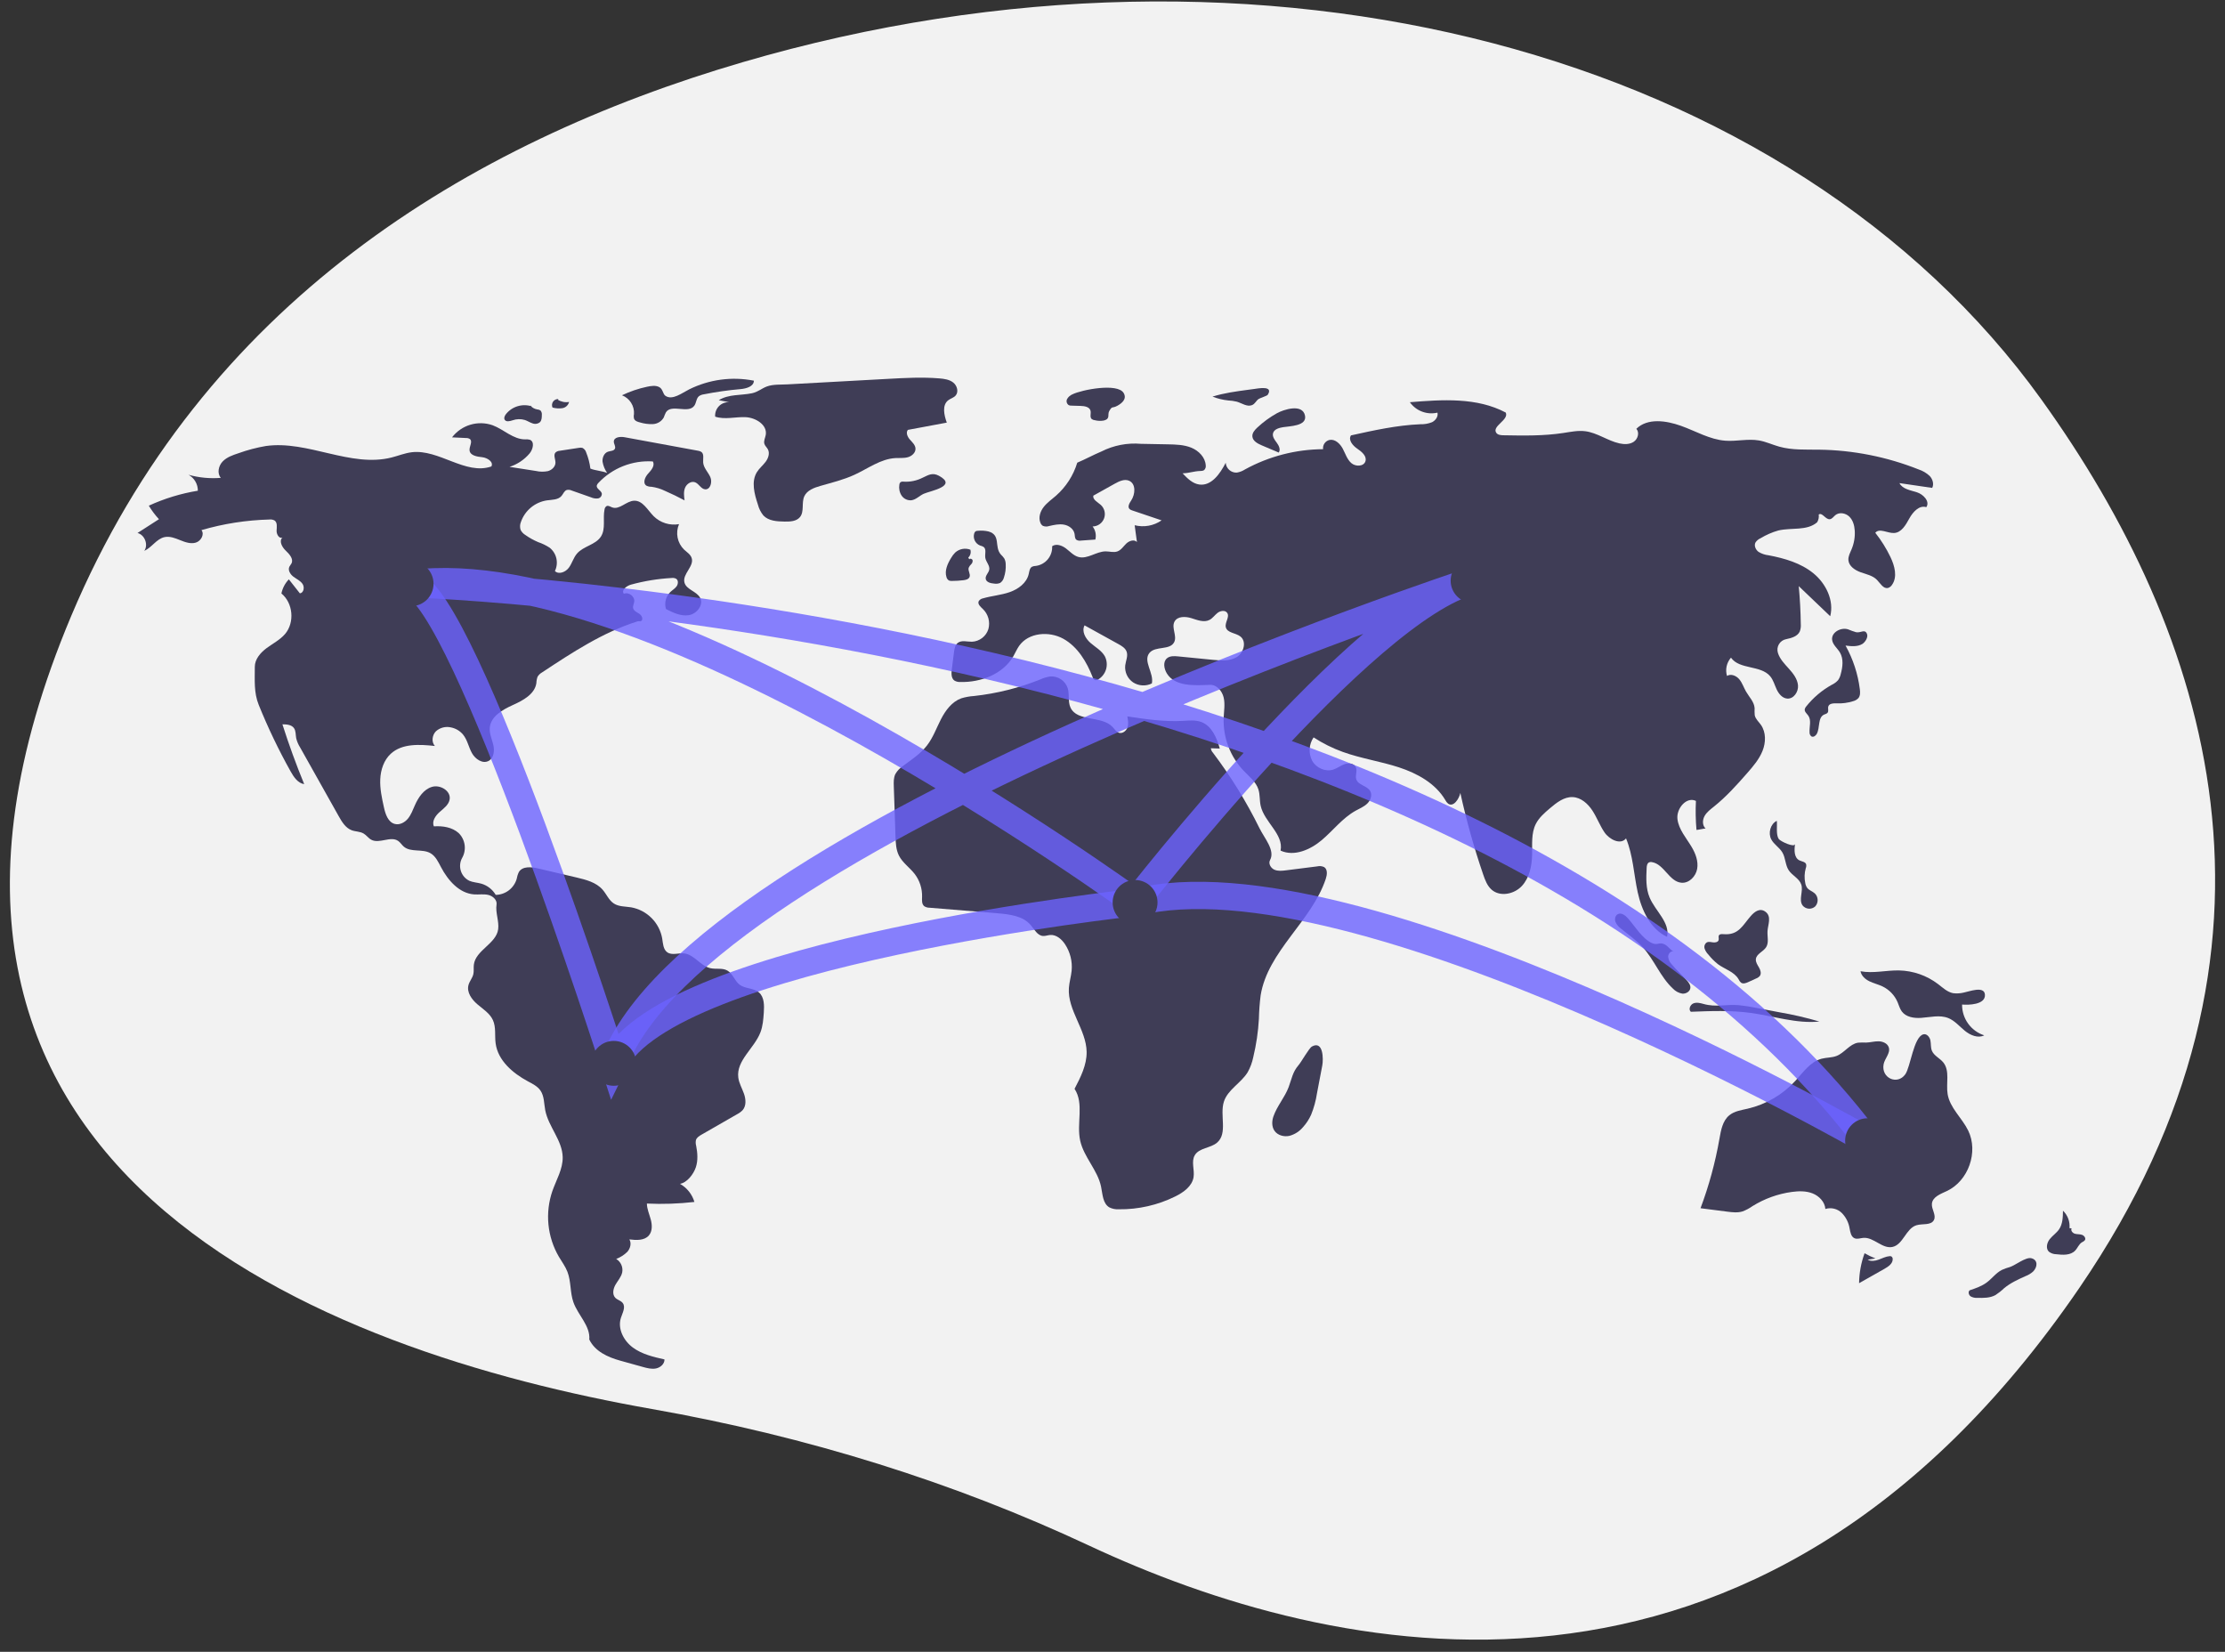 <svg width="163" height="121" viewBox="0 0 163 121" fill="none" xmlns="http://www.w3.org/2000/svg">
<rect x="0" y="0" width="163" height="121" fill="#333333" stroke="none"/>
<g clip-path="url(#clip0_5_731)">
<path d="M149.556 29.277C131.22 3.762 92.487 -6.588 54.394 4.559C34.255 10.453 14.838 22.261 5.215 45.124C-11.987 85.996 24.13 99.049 47.747 103.21C59.167 105.221 69.922 108.601 79.751 113.201C97.433 121.479 128.732 128.813 152.334 94.335C169.44 69.345 161.77 46.273 149.556 29.277Z" fill="#F2F2F2"/>
<path d="M43.251 34.325C43.2 33.92 43.096 33.523 42.943 33.144C42.923 33.072 42.889 33.005 42.842 32.948C42.795 32.89 42.737 32.843 42.671 32.809C42.583 32.786 42.49 32.785 42.401 32.806L41.016 33.018C40.9 33.023 40.789 33.066 40.7 33.141C40.52 33.33 40.697 33.636 40.692 33.898C40.685 34.192 40.424 34.431 40.141 34.51C39.851 34.568 39.552 34.565 39.264 34.499L37.328 34.198C37.898 34.016 38.406 33.677 38.793 33.22C39.048 32.918 39.183 32.355 38.815 32.212C38.706 32.182 38.592 32.172 38.479 32.185C37.601 32.191 36.911 31.459 36.089 31.15C35.564 30.966 34.993 30.952 34.459 31.111C33.925 31.27 33.455 31.594 33.116 32.037L34.148 32.086C34.245 32.081 34.341 32.107 34.423 32.16C34.649 32.346 34.368 32.702 34.399 32.993C34.441 33.371 34.943 33.452 35.321 33.49C35.699 33.528 36.179 33.836 35.997 34.169C34.096 34.824 32.161 32.889 30.165 33.127C29.659 33.188 29.182 33.386 28.689 33.511C25.675 34.274 22.559 32.239 19.48 32.67C18.796 32.787 18.123 32.964 17.47 33.2C17.051 33.338 16.614 33.486 16.309 33.806C16.005 34.125 15.889 34.67 16.177 35.004C15.382 35.069 14.582 34.993 13.814 34.779C14.021 34.895 14.194 35.064 14.314 35.269C14.434 35.475 14.496 35.709 14.494 35.946C13.253 36.149 12.045 36.517 10.902 37.042C11.115 37.397 11.364 37.729 11.645 38.032L10.074 39.042C10.605 39.176 10.879 39.9 10.57 40.352C11.121 40.107 11.462 39.474 12.051 39.345C12.436 39.261 12.829 39.419 13.195 39.567C13.56 39.715 13.963 39.859 14.341 39.748C14.72 39.636 14.999 39.145 14.759 38.832C16.378 38.36 18.051 38.099 19.736 38.055C19.866 38.038 19.998 38.063 20.113 38.126C20.333 38.279 20.275 38.607 20.263 38.874C20.252 39.141 20.459 39.492 20.698 39.371C20.417 39.615 20.657 40.073 20.926 40.328C21.195 40.584 21.52 40.937 21.355 41.27C21.312 41.357 21.239 41.426 21.198 41.514C21.076 41.773 21.27 42.074 21.498 42.246C21.727 42.418 22.007 42.538 22.166 42.776C22.325 43.014 22.253 43.43 21.969 43.464L21.161 42.438C20.885 42.724 20.696 43.083 20.616 43.472C21.472 44.172 21.601 45.597 20.884 46.44C20.517 46.87 19.996 47.132 19.542 47.467C19.087 47.803 18.666 48.281 18.667 48.847C18.669 49.823 18.589 50.731 18.955 51.636C19.63 53.306 20.409 54.931 21.288 56.503C21.519 56.916 21.817 57.368 22.285 57.439C21.694 56.001 21.162 54.54 20.689 53.057C20.997 53.058 21.353 53.083 21.534 53.332C21.683 53.539 21.651 53.82 21.698 54.071C21.756 54.314 21.855 54.545 21.989 54.756L24.811 59.782C25.045 60.199 25.313 60.646 25.76 60.815C26.046 60.923 26.376 60.902 26.639 61.058C26.846 61.179 26.985 61.396 27.195 61.51C27.789 61.834 28.616 61.213 29.171 61.6C29.33 61.711 29.431 61.886 29.577 62.013C30.09 62.457 30.932 62.16 31.524 62.492C31.906 62.705 32.103 63.132 32.307 63.519C32.817 64.489 33.642 65.439 34.735 65.516C35.078 65.54 35.429 65.475 35.764 65.552C36.1 65.628 36.43 65.921 36.376 66.261C36.284 66.844 36.572 67.482 36.495 68.067C36.354 69.132 34.843 69.6 34.713 70.667C34.684 70.9 34.729 71.141 34.673 71.37C34.605 71.65 34.395 71.879 34.32 72.157C34.178 72.685 34.556 73.21 34.972 73.565C35.387 73.92 35.883 74.227 36.11 74.724C36.35 75.249 36.232 75.862 36.31 76.434C36.48 77.684 37.56 78.61 38.67 79.207C39.009 79.389 39.372 79.565 39.591 79.881C39.877 80.293 39.849 80.836 39.944 81.329C40.178 82.534 41.193 83.528 41.222 84.756C41.242 85.628 40.757 86.42 40.467 87.243C40.196 88.032 40.097 88.871 40.179 89.701C40.261 90.531 40.521 91.335 40.941 92.055C41.158 92.421 41.417 92.766 41.57 93.163C41.844 93.871 41.755 94.677 42.008 95.392C42.341 96.339 43.258 97.121 43.17 98.121C43.586 98.985 44.505 99.41 45.429 99.667L47.085 100.128C47.402 100.216 47.734 100.305 48.057 100.241C48.38 100.177 48.688 99.909 48.679 99.58C47.867 99.397 47.029 99.202 46.36 98.707C45.69 98.213 45.232 97.331 45.486 96.538C45.603 96.171 45.854 95.746 45.616 95.442C45.479 95.269 45.23 95.223 45.076 95.064C44.836 94.817 44.919 94.401 45.091 94.103C45.264 93.804 45.513 93.537 45.583 93.2C45.618 93.011 45.594 92.816 45.515 92.641C45.436 92.466 45.306 92.319 45.141 92.22C45.448 92.104 45.727 91.925 45.961 91.694C46.176 91.448 46.276 91.068 46.106 90.788C46.61 90.852 47.204 90.883 47.535 90.498C47.799 90.191 47.781 89.731 47.676 89.339C47.572 88.947 47.396 88.567 47.39 88.162C48.552 88.217 49.716 88.177 50.871 88.044C50.704 87.481 50.325 87.005 49.813 86.718C50.336 86.63 50.813 86.003 50.978 85.499C51.143 84.995 51.101 84.445 50.999 83.925C50.96 83.791 50.955 83.649 50.983 83.512C51.042 83.325 51.227 83.21 51.398 83.112L53.995 81.621C54.149 81.543 54.29 81.439 54.41 81.314C54.682 80.994 54.642 80.512 54.502 80.116C54.363 79.72 54.14 79.348 54.086 78.931C53.926 77.686 55.258 76.793 55.708 75.621C55.885 75.161 55.921 74.661 55.955 74.17C55.991 73.642 55.994 73.029 55.589 72.689C55.2 72.363 54.593 72.436 54.187 72.132C53.814 71.854 53.686 71.314 53.278 71.09C52.909 70.885 52.445 71.015 52.034 70.919C51.31 70.75 50.854 69.916 50.114 69.839C49.697 69.795 49.225 69.999 48.883 69.756C48.582 69.542 48.57 69.112 48.512 68.746C48.412 68.179 48.14 67.656 47.733 67.248C47.326 66.839 46.804 66.566 46.237 66.463C45.806 66.394 45.338 66.421 44.972 66.184C44.602 65.945 44.432 65.496 44.141 65.165C43.671 64.631 42.932 64.441 42.24 64.278L39.425 63.616C38.925 63.499 38.281 63.436 38.013 63.874C37.933 64.041 37.877 64.218 37.846 64.4C37.745 64.729 37.543 65.017 37.268 65.225C36.993 65.431 36.66 65.546 36.315 65.551C36.079 65.149 35.697 64.853 35.248 64.726C34.963 64.646 34.657 64.637 34.385 64.52C34.237 64.448 34.105 64.346 33.997 64.221C33.89 64.096 33.809 63.95 33.76 63.792C33.71 63.635 33.694 63.469 33.711 63.305C33.728 63.141 33.778 62.982 33.859 62.838C34.021 62.549 34.084 62.215 34.037 61.886C33.99 61.558 33.837 61.254 33.601 61.022C33.122 60.592 32.429 60.488 31.787 60.531C31.619 60.164 31.9 59.751 32.203 59.484C32.506 59.217 32.874 58.955 32.94 58.557C33.044 57.931 32.245 57.455 31.638 57.642C31.031 57.828 30.644 58.418 30.388 58.999C30.241 59.332 30.116 59.683 29.885 59.964C29.653 60.245 29.28 60.447 28.927 60.356C28.427 60.229 28.234 59.635 28.124 59.131C27.975 58.456 27.826 57.77 27.857 57.079C27.888 56.388 28.121 55.678 28.631 55.211C29.462 54.448 30.736 54.523 31.857 54.644C31.592 54.346 31.657 53.843 31.94 53.562C32.09 53.429 32.27 53.335 32.464 53.287C32.658 53.24 32.861 53.24 33.055 53.288C33.393 53.359 33.697 53.541 33.919 53.805C34.238 54.193 34.328 54.718 34.569 55.158C34.81 55.599 35.351 55.975 35.794 55.739C36.177 55.534 36.238 55.004 36.142 54.58C36.047 54.157 35.845 53.746 35.879 53.313C35.945 52.488 36.801 51.991 37.555 51.652C38.31 51.312 39.175 50.855 39.294 50.036C39.298 49.875 39.328 49.717 39.384 49.566C39.467 49.433 39.584 49.324 39.722 49.248C41.925 47.792 44.164 46.319 46.682 45.523C46.813 45.482 46.828 45.528 46.962 45.496C47.148 45.388 47.025 45.089 46.846 44.968C46.666 44.848 46.427 44.756 46.382 44.545C46.348 44.39 46.44 44.238 46.463 44.081C46.522 43.695 46.06 43.34 45.702 43.494C45.5 43.226 45.9 42.914 46.224 42.825C47.196 42.558 48.193 42.395 49.199 42.339C49.316 42.321 49.434 42.341 49.538 42.397C49.707 42.514 49.685 42.783 49.566 42.95C49.446 43.117 49.26 43.222 49.11 43.363C48.947 43.522 48.831 43.723 48.774 43.943C48.717 44.163 48.722 44.395 48.788 44.613C49.313 44.88 49.884 45.156 50.466 45.061C51.048 44.967 51.564 44.313 51.291 43.791C51.036 43.305 50.271 43.196 50.14 42.663C49.986 42.039 50.869 41.484 50.67 40.873C50.583 40.605 50.316 40.448 50.111 40.255C49.87 40.018 49.705 39.713 49.64 39.381C49.574 39.049 49.611 38.705 49.744 38.394C49.411 38.453 49.068 38.43 48.745 38.329C48.422 38.228 48.128 38.051 47.887 37.813C47.443 37.365 47.089 36.658 46.458 36.678C45.88 36.696 45.381 37.371 44.84 37.165C44.707 37.115 44.566 37.011 44.438 37.072C44.395 37.099 44.36 37.136 44.334 37.179C44.308 37.222 44.292 37.271 44.287 37.321C44.15 37.979 44.386 38.728 44.028 39.296C43.638 39.914 42.736 40 42.264 40.557C42.007 40.86 41.907 41.268 41.672 41.587C41.436 41.906 40.935 42.109 40.652 41.831C40.791 41.544 40.829 41.22 40.76 40.909C40.691 40.599 40.518 40.321 40.27 40.122C40.008 39.95 39.724 39.812 39.427 39.712C39.095 39.571 38.779 39.395 38.485 39.187C38.338 39.098 38.218 38.97 38.139 38.817C38.077 38.625 38.086 38.417 38.163 38.231C38.306 37.82 38.56 37.456 38.895 37.177C39.231 36.899 39.636 36.718 40.067 36.653C40.444 36.602 40.883 36.62 41.132 36.333C41.264 36.181 41.333 35.951 41.525 35.89C41.647 35.865 41.774 35.881 41.887 35.934L43.294 36.429C43.451 36.5 43.624 36.529 43.795 36.512C43.88 36.501 43.958 36.458 44.012 36.392C44.067 36.325 44.094 36.241 44.089 36.155C44.044 35.922 43.684 35.809 43.717 35.574C43.736 35.498 43.777 35.428 43.835 35.376C44.343 34.836 44.964 34.414 45.653 34.142C46.343 33.87 47.084 33.753 47.824 33.801C48.001 34.092 47.721 34.438 47.487 34.687C47.253 34.936 47.066 35.38 47.348 35.572C47.464 35.631 47.593 35.66 47.723 35.656C48.069 35.703 48.406 35.805 48.72 35.959C49.206 36.17 49.682 36.402 50.15 36.653C50.109 36.345 50.069 36.02 50.186 35.732C50.303 35.444 50.635 35.218 50.925 35.33C51.204 35.438 51.348 35.808 51.645 35.842C52.043 35.887 52.199 35.301 52.033 34.937C51.867 34.573 51.539 34.269 51.512 33.87C51.493 33.601 51.596 33.267 51.381 33.104C51.304 33.055 51.217 33.025 51.127 33.015L45.761 32.028C45.442 31.969 44.982 32.014 44.968 32.338C44.96 32.519 45.121 32.697 45.05 32.863C44.973 33.041 44.722 33.025 44.54 33.087C44.257 33.184 44.115 33.521 44.142 33.819C44.192 34.115 44.306 34.397 44.478 34.644C44.129 34.498 43.6 34.471 43.251 34.325Z" fill="#3F3D56"/>
<path d="M38.97 29.77C38.631 29.658 38.267 29.653 37.925 29.755C37.584 29.857 37.282 30.062 37.061 30.341C36.972 30.458 36.898 30.618 36.972 30.744C37.078 30.925 37.348 30.854 37.548 30.789C37.84 30.684 38.159 30.677 38.457 30.767C38.644 30.831 38.811 30.945 38.999 31.007C39.09 31.045 39.191 31.058 39.289 31.043C39.387 31.029 39.479 30.988 39.556 30.925C39.685 30.794 39.693 30.589 39.693 30.405C39.702 30.344 39.697 30.281 39.679 30.221C39.66 30.162 39.629 30.107 39.587 30.061C39.511 30.018 39.427 29.993 39.34 29.988C39.146 29.953 38.97 29.85 38.843 29.698" fill="#3F3D56"/>
<path d="M40.904 29.231C40.829 29.227 40.753 29.242 40.685 29.276C40.617 29.309 40.559 29.36 40.516 29.422C40.473 29.485 40.447 29.557 40.44 29.633C40.433 29.709 40.446 29.785 40.477 29.854C40.71 29.917 40.953 29.933 41.192 29.9C41.311 29.882 41.422 29.828 41.511 29.747C41.599 29.666 41.662 29.56 41.691 29.442C41.41 29.494 41.12 29.438 40.877 29.287" fill="#3F3D56"/>
<path d="M47.397 28.331C46.764 28.466 46.149 28.675 45.565 28.954C45.84 29.059 46.074 29.251 46.232 29.5C46.391 29.749 46.465 30.042 46.444 30.336C46.419 30.449 46.422 30.566 46.452 30.678C46.519 30.841 46.714 30.902 46.886 30.944C47.194 31.038 47.515 31.079 47.837 31.066C47.998 31.057 48.154 31.009 48.291 30.925C48.429 30.841 48.543 30.724 48.624 30.584C48.671 30.452 48.725 30.323 48.788 30.197C49.199 29.572 50.419 30.328 50.86 29.724C51.016 29.511 51.001 29.19 51.204 29.021C51.309 28.948 51.43 28.901 51.557 28.886C52.444 28.71 53.34 28.582 54.241 28.504C54.668 28.467 55.225 28.314 55.228 27.885C53.62 27.569 51.953 27.794 50.486 28.523C49.957 28.788 49.258 29.345 48.748 28.994C48.558 28.862 48.567 28.508 48.305 28.361C48.037 28.209 47.681 28.271 47.397 28.331Z" fill="#3F3D56"/>
<path d="M52.655 29.315L53.41 29.46C53.271 29.454 53.132 29.477 53.003 29.529C52.874 29.581 52.758 29.659 52.661 29.76C52.565 29.86 52.491 29.98 52.445 30.111C52.398 30.242 52.38 30.381 52.392 30.52C53.099 30.756 53.87 30.526 54.614 30.558C55.359 30.589 56.225 31.121 56.098 31.855C56.059 32.077 55.931 32.299 55.998 32.514C56.045 32.665 56.178 32.772 56.253 32.911C56.409 33.201 56.284 33.567 56.087 33.83C55.889 34.093 55.623 34.303 55.45 34.583C55.019 35.279 55.264 36.178 55.521 36.955C55.595 37.249 55.732 37.523 55.923 37.758C56.303 38.163 56.924 38.198 57.48 38.206C57.884 38.212 58.347 38.192 58.603 37.879C58.937 37.47 58.703 36.832 58.923 36.352C59.123 35.916 59.632 35.728 60.093 35.596C60.937 35.353 61.797 35.146 62.595 34.779C63.587 34.323 64.513 33.613 65.602 33.554C65.908 33.538 66.221 33.574 66.515 33.49C66.81 33.406 67.09 33.151 67.067 32.846C67.048 32.585 66.828 32.394 66.655 32.197C66.483 32.001 66.347 31.698 66.506 31.49L69.361 30.957C69.159 30.405 69.001 29.679 69.466 29.32C69.634 29.19 69.859 29.139 70.001 28.982C70.245 28.715 70.123 28.255 69.841 28.028C69.56 27.801 69.18 27.748 68.82 27.718C67.568 27.614 66.309 27.683 65.055 27.752C62.602 27.886 60.15 28.021 57.698 28.155C57.204 28.182 56.634 28.141 56.181 28.309C55.798 28.452 55.526 28.714 55.087 28.806C54.278 28.975 53.387 28.86 52.655 29.315Z" fill="#3F3D56"/>
<path d="M66.177 35.281C66.1 35.269 66.022 35.287 65.958 35.331C65.915 35.378 65.89 35.437 65.886 35.5C65.838 35.778 65.895 36.064 66.049 36.301C66.127 36.417 66.234 36.511 66.361 36.571C66.487 36.632 66.627 36.657 66.766 36.645C67.106 36.602 67.357 36.312 67.669 36.171C68.151 35.953 70.196 35.613 68.781 34.849C68.294 34.585 67.979 34.818 67.594 34.991C67.157 35.215 66.667 35.315 66.177 35.281Z" fill="#3F3D56"/>
<path d="M78.569 28.883C78.404 28.951 78.266 29.071 78.176 29.225C78.135 29.304 78.125 29.395 78.149 29.48C78.173 29.565 78.229 29.638 78.305 29.683C78.367 29.706 78.433 29.716 78.498 29.714L79.17 29.734C79.455 29.742 79.812 29.803 79.888 30.078C79.945 30.282 79.818 30.545 79.972 30.691C80.038 30.742 80.117 30.773 80.2 30.78C80.421 30.837 80.653 30.844 80.877 30.802C81.366 30.671 81.109 30.372 81.263 30.107C81.498 29.7 81.458 29.946 81.873 29.713C82.179 29.541 82.575 29.229 82.319 28.791C81.874 28.029 79.225 28.556 78.569 28.883Z" fill="#3F3D56"/>
<path d="M91.827 28.5L91.437 28.552C90.557 28.669 89.673 28.788 88.826 29.052C89.192 29.197 89.577 29.291 89.969 29.333C90.185 29.343 90.399 29.374 90.61 29.424C90.984 29.535 91.361 29.823 91.722 29.675C91.947 29.584 92.02 29.351 92.205 29.227C92.334 29.142 92.82 29.003 92.874 28.917C93.314 28.22 92.165 28.455 91.827 28.5Z" fill="#3F3D56"/>
<path d="M93.54 30.273C93.019 30.564 92.535 30.918 92.1 31.327C91.917 31.499 91.73 31.713 91.746 31.964C91.769 32.298 92.124 32.491 92.432 32.622L93.678 33.15C93.83 32.936 93.691 32.642 93.535 32.432C93.379 32.223 93.193 31.981 93.262 31.729C93.341 31.441 93.692 31.343 93.986 31.293C94.465 31.212 95.758 31.219 95.603 30.447C95.42 29.536 94.021 30.004 93.54 30.273Z" fill="#3F3D56"/>
<path d="M93.289 81.779C93.17 82.123 93.159 82.527 93.364 82.828C93.594 83.164 94.056 83.29 94.455 83.204C94.852 83.099 95.206 82.871 95.467 82.553C95.706 82.287 95.902 81.986 96.049 81.66C96.255 81.153 96.4 80.623 96.481 80.081L96.868 78.048C96.955 77.594 96.951 76.201 96.116 76.655C95.888 76.779 95.36 77.758 95.121 78.035C94.69 78.536 94.633 79.021 94.406 79.627C94.122 80.386 93.551 81.019 93.289 81.779Z" fill="#3F3D56"/>
<path d="M137.388 92.181C137.115 92.074 136.85 91.948 136.595 91.803C136.339 92.506 136.203 93.247 136.193 93.995L138.062 92.937C138.343 92.778 138.662 92.557 138.656 92.234C138.658 92.194 138.65 92.154 138.632 92.118C138.614 92.083 138.586 92.053 138.553 92.031C138.511 92.015 138.466 92.01 138.422 92.016C138.144 92.039 137.892 92.176 137.63 92.27C137.369 92.365 137.063 92.415 136.823 92.275" fill="#3F3D56"/>
<path d="M147.25 92.809C147.045 92.865 146.844 92.936 146.651 93.024C146.222 93.242 145.93 93.657 145.544 93.944C145.174 94.219 144.729 94.37 144.293 94.517C144.164 94.631 144.223 94.859 144.363 94.959C144.513 95.044 144.685 95.083 144.857 95.07C145.31 95.08 145.788 95.085 146.185 94.865C146.409 94.72 146.619 94.554 146.811 94.369C147.275 93.981 147.833 93.726 148.385 93.478C148.586 93.403 148.772 93.291 148.934 93.15C149.281 92.808 149.306 92.281 148.805 92.165C148.401 92.071 147.635 92.684 147.25 92.809Z" fill="#3F3D56"/>
<path d="M151.608 89.962C151.63 89.727 151.599 89.49 151.516 89.269C151.433 89.047 151.302 88.847 151.13 88.685C151.125 89.155 151.111 89.657 150.846 90.046C150.658 90.323 150.362 90.51 150.155 90.775C149.949 91.039 149.857 91.457 150.099 91.689C150.254 91.807 150.443 91.872 150.638 91.874C151.12 91.931 151.679 91.963 152.017 91.614C152.202 91.424 152.291 91.142 152.517 91.002C152.601 90.967 152.676 90.914 152.736 90.846C152.829 90.698 152.681 90.503 152.515 90.45C152.349 90.396 152.165 90.421 151.998 90.371C151.831 90.32 151.677 90.132 151.763 89.98" fill="#3F3D56"/>
<path d="M143.863 72.707C143.61 72.769 143.348 72.784 143.089 72.753C142.66 72.674 142.325 72.35 141.979 72.085C141.154 71.457 140.152 71.107 139.116 71.085C138.174 71.067 137.223 71.322 136.298 71.144C136.358 71.48 136.646 71.733 136.953 71.882C137.26 72.032 137.599 72.108 137.907 72.255C138.402 72.492 138.793 72.9 139.011 73.403C139.111 73.635 139.173 73.887 139.324 74.09C139.631 74.504 140.214 74.595 140.729 74.561C141.4 74.517 142.101 74.324 142.725 74.574C143.203 74.765 143.544 75.183 143.943 75.508C144.342 75.833 144.903 76.074 145.361 75.84C144.886 75.686 144.472 75.384 144.18 74.978C143.888 74.572 143.734 74.084 143.739 73.584C144.188 73.625 145.481 73.609 145.412 72.846C145.353 72.199 144.249 72.637 143.863 72.707Z" fill="#3F3D56"/>
<path d="M137.989 77.968C138.068 77.531 138.505 77.145 138.369 76.722C138.275 76.429 137.935 76.284 137.628 76.277C137.321 76.27 137.019 76.362 136.712 76.37C136.512 76.36 136.311 76.362 136.111 76.379C135.502 76.479 135.126 77.118 134.551 77.346C134.201 77.484 133.809 77.457 133.445 77.553C132.62 77.77 132.098 78.55 131.521 79.178C130.589 80.19 129.375 80.898 128.036 81.211C127.566 81.32 127.062 81.389 126.689 81.694C126.195 82.097 126.074 82.789 125.964 83.417C125.66 85.152 125.196 86.855 124.578 88.504L126.537 88.755C126.91 88.802 127.296 88.849 127.655 88.738C127.916 88.64 128.163 88.508 128.39 88.347C129.263 87.805 130.239 87.453 131.257 87.312C131.77 87.242 132.308 87.229 132.789 87.419C133.271 87.61 133.684 88.043 133.724 88.559C133.932 88.494 134.154 88.487 134.366 88.539C134.578 88.59 134.772 88.698 134.927 88.852C135.234 89.164 135.435 89.565 135.502 89.998C135.553 90.266 135.605 90.588 135.854 90.7C136.057 90.792 136.289 90.693 136.511 90.675C137.265 90.615 137.89 91.493 138.63 91.342C139.424 91.18 139.619 89.99 140.394 89.752C140.839 89.615 141.463 89.782 141.676 89.368C141.864 89.003 141.489 88.582 141.528 88.174C141.575 87.671 142.169 87.457 142.626 87.243C144.203 86.503 144.951 84.381 144.187 82.815C143.734 81.888 142.844 81.158 142.679 80.139C142.552 79.355 142.861 78.441 142.362 77.824C142.107 77.51 141.677 77.337 141.526 76.963C141.431 76.727 141.469 76.46 141.418 76.21C141.366 75.962 141.149 75.701 140.903 75.766C140.189 75.953 139.962 78.158 139.579 78.694C138.998 79.508 137.806 78.972 137.989 77.968Z" fill="#3F3D56"/>
<path d="M124.795 73.54C124.551 73.472 124.284 73.405 124.051 73.502C123.817 73.6 123.68 73.943 123.868 74.114C125.336 74.056 126.812 74 128.267 74.199C129.944 74.429 131.603 74.997 133.287 74.83C132.325 74.546 131.347 74.319 130.359 74.151L128.71 73.836C128.268 73.743 127.821 73.674 127.372 73.629C126.431 73.551 125.719 73.8 124.795 73.54Z" fill="#3F3D56"/>
<path d="M126.264 68.429C126.142 68.419 125.991 68.41 125.928 68.515C125.868 68.615 125.937 68.747 125.904 68.86C125.86 69.013 125.659 69.052 125.501 69.031C125.343 69.01 125.172 68.96 125.032 69.037C124.961 69.085 124.907 69.156 124.88 69.237C124.852 69.319 124.851 69.407 124.878 69.489C124.935 69.651 125.028 69.799 125.149 69.921C125.357 70.182 125.593 70.419 125.853 70.627C126.358 71 127.041 71.179 127.359 71.72C127.404 71.824 127.472 71.917 127.56 71.99C127.712 72.087 127.911 72.013 128.075 71.938L128.651 71.675C128.755 71.638 128.847 71.575 128.92 71.492C129.052 71.314 128.971 71.06 128.86 70.868C128.75 70.676 128.609 70.477 128.632 70.257C128.675 69.864 129.18 69.713 129.388 69.377C129.597 69.038 129.461 68.602 129.485 68.204C129.513 67.739 129.805 67.134 129.335 66.787C128.936 66.491 128.554 66.764 128.267 67.09C127.662 67.778 127.376 68.522 126.264 68.429Z" fill="#3F3D56"/>
<path d="M129.758 61.481C129.954 61.858 130.364 62.082 130.578 62.449C130.81 62.846 130.784 63.359 131.036 63.744C131.294 64.139 131.815 64.348 131.96 64.798C132.118 65.288 131.759 65.884 132.045 66.313C132.098 66.383 132.166 66.441 132.243 66.484C132.32 66.526 132.405 66.552 132.493 66.561C132.58 66.569 132.669 66.558 132.752 66.53C132.836 66.502 132.913 66.458 132.978 66.398C133.099 66.267 133.163 66.094 133.158 65.915C133.153 65.737 133.078 65.568 132.95 65.444C132.78 65.289 132.537 65.222 132.395 65.042C132.322 64.938 132.272 64.818 132.252 64.692C132.175 64.329 132.187 63.953 132.288 63.595C132.326 63.505 132.335 63.405 132.315 63.308C132.252 63.123 132.001 63.11 131.825 63.024C131.425 62.829 131.435 62.265 131.505 61.826C131.458 62.118 130.416 61.621 130.307 61.455C130.091 61.126 130.209 60.491 130.166 60.127C129.698 60.353 129.517 61.021 129.758 61.481Z" fill="#3F3D56"/>
<path d="M119.263 67.27C119.07 67.055 118.781 66.83 118.523 66.96C118.326 67.059 118.272 67.331 118.349 67.537C118.443 67.737 118.588 67.91 118.769 68.037C119.306 68.48 119.884 68.88 120.353 69.395C121.192 70.317 121.636 71.56 122.548 72.409C122.732 72.606 122.974 72.738 123.239 72.784C123.505 72.808 123.804 72.638 123.834 72.373C123.859 72.155 123.707 71.959 123.558 71.797C123.204 71.412 122.816 71.057 122.482 70.654C122.327 70.5 122.23 70.297 122.206 70.08C122.205 69.863 122.402 69.636 122.612 69.69C122.357 69.624 122.167 69.199 121.792 69.119C121.479 69.052 121.403 69.246 121.03 69.086C120.319 68.781 119.761 67.828 119.263 67.27Z" fill="#3F3D56"/>
<path d="M135.977 46.311C135.773 46.251 135.572 46.179 135.376 46.097C134.848 45.938 134.149 46.326 134.219 46.873C134.266 47.236 134.604 47.481 134.791 47.797C135.068 48.264 134.994 48.857 134.849 49.38C134.813 49.543 134.745 49.696 134.649 49.831C134.514 49.974 134.354 50.09 134.176 50.172C133.462 50.572 132.833 51.106 132.323 51.745C132.268 51.804 132.229 51.877 132.212 51.956C132.186 52.141 132.372 52.275 132.477 52.429C132.71 52.771 132.542 53.232 132.565 53.645C132.561 53.703 132.572 53.762 132.598 53.815C132.623 53.867 132.662 53.913 132.709 53.947C132.85 54.018 133.016 53.897 133.093 53.759C133.345 53.301 133.155 52.566 133.629 52.345C133.719 52.303 133.827 52.286 133.887 52.207C133.982 52.082 133.891 51.897 133.939 51.748C134.011 51.523 134.318 51.513 134.553 51.523C134.959 51.54 135.364 51.486 135.751 51.364C135.903 51.328 136.041 51.248 136.147 51.134C136.289 50.957 136.277 50.706 136.248 50.481C136.106 49.36 135.751 48.276 135.202 47.289C135.619 47.342 136.072 47.388 136.431 47.171C136.632 47.049 136.874 46.686 136.774 46.438C136.616 46.047 136.331 46.377 135.977 46.311Z" fill="#3F3D56"/>
<path d="M82.587 52.477C82.636 52.744 82.686 53.026 82.598 53.283C82.51 53.541 82.235 53.756 81.975 53.677C81.773 53.616 81.656 53.413 81.513 53.258C80.715 52.397 78.916 52.895 78.423 51.83C78.222 51.395 78.359 50.875 78.222 50.416C78.135 50.151 77.963 49.922 77.732 49.765C77.501 49.608 77.225 49.532 76.947 49.55C76.693 49.587 76.445 49.66 76.213 49.769C74.655 50.393 73.02 50.802 71.352 50.984C71.035 51.004 70.722 51.061 70.418 51.154C69.734 51.403 69.266 52.038 68.933 52.685C68.6 53.333 68.354 54.035 67.907 54.61C67.438 55.215 66.781 55.639 66.167 56.097C65.931 56.249 65.734 56.456 65.593 56.699C65.46 56.972 65.468 57.289 65.478 57.593L65.603 61.279C65.62 61.753 65.64 62.244 65.852 62.668C66.117 63.198 66.64 63.545 67.004 64.013C67.374 64.493 67.567 65.088 67.55 65.695C67.542 65.939 67.518 66.227 67.708 66.38C67.823 66.455 67.959 66.494 68.097 66.492L73.082 66.9C73.959 66.972 74.931 67.09 75.504 67.758C75.774 68.074 75.991 68.527 76.405 68.561C76.583 68.575 76.755 68.502 76.933 68.489C77.381 68.453 77.775 68.793 78.023 69.168C78.399 69.739 78.57 70.42 78.507 71.101C78.466 71.528 78.334 71.944 78.305 72.372C78.196 74.001 79.578 75.417 79.605 77.05C79.62 78.01 79.164 78.908 78.72 79.759C79.437 80.846 78.85 82.293 79.135 83.564C79.406 84.77 80.412 85.713 80.662 86.923C80.777 87.477 80.783 88.159 81.272 88.444C81.486 88.548 81.724 88.596 81.962 88.582C83.397 88.599 84.817 88.276 86.103 87.639C86.707 87.34 87.333 86.892 87.439 86.226C87.524 85.689 87.251 85.088 87.529 84.621C87.855 84.069 88.692 84.113 89.173 83.689C89.952 83.002 89.344 81.69 89.66 80.7C89.944 79.809 90.922 79.336 91.406 78.537C91.597 78.194 91.734 77.823 91.812 77.438C92.034 76.517 92.172 75.579 92.225 74.633C92.238 74.059 92.28 73.485 92.352 72.915C92.874 69.67 96.083 67.496 97.124 64.379C97.224 64.081 97.27 63.684 97.006 63.516C96.849 63.441 96.67 63.422 96.501 63.463L94.203 63.753C93.917 63.789 93.615 63.822 93.353 63.704C93.091 63.585 92.903 63.254 93.042 63.002C93.432 62.295 92.629 61.401 92.272 60.676C91.312 58.725 90.168 56.87 88.856 55.135C88.772 55.046 88.719 54.932 88.706 54.81L89.358 54.832C89.138 54.042 88.775 53.177 88.007 52.888C87.574 52.725 87.095 52.782 86.634 52.807C85.312 52.879 83.895 52.679 82.587 52.477Z" fill="#3F3D56"/>
<path d="M86.635 34.672C86.981 35.04 87.368 35.429 87.869 35.493C88.753 35.606 89.388 34.692 89.793 33.898C89.808 34.101 89.901 34.289 90.053 34.424C90.205 34.559 90.404 34.629 90.606 34.619C90.825 34.583 91.033 34.501 91.218 34.38C92.969 33.423 94.931 32.916 96.927 32.904C96.908 32.753 96.945 32.6 97.032 32.475C97.119 32.35 97.249 32.261 97.398 32.226C97.803 32.146 98.169 32.497 98.365 32.861C98.561 33.226 98.683 33.648 98.994 33.921C99.305 34.194 99.907 34.182 100.03 33.787C100.148 33.407 99.752 33.084 99.424 32.861C99.096 32.637 98.75 32.223 98.971 31.893C100.648 31.522 102.335 31.149 104.051 31.076C104.343 31.086 104.634 31.036 104.906 30.928C105.168 30.8 105.376 30.508 105.306 30.226C104.931 30.314 104.539 30.288 104.179 30.152C103.819 30.017 103.508 29.777 103.285 29.463C105.666 29.267 108.198 29.099 110.308 30.22C110.562 30.763 109.271 31.215 109.616 31.706C109.726 31.862 109.947 31.881 110.138 31.884C111.605 31.911 113.079 31.938 114.529 31.716C115.059 31.636 115.594 31.521 116.126 31.587C117.012 31.696 117.77 32.288 118.641 32.48C118.996 32.559 119.394 32.561 119.693 32.355C119.992 32.149 120.121 31.679 119.876 31.41C120.696 30.606 122.058 30.805 123.141 31.191C124.224 31.576 125.249 32.197 126.395 32.282C127.217 32.344 128.05 32.123 128.862 32.264C129.372 32.352 129.847 32.579 130.346 32.718C131.289 32.982 132.287 32.926 133.266 32.939C135.765 32.973 138.236 33.464 140.558 34.388C140.86 34.486 141.136 34.65 141.368 34.867C141.584 35.098 141.694 35.458 141.549 35.739L139.15 35.388C139.376 35.833 139.961 35.909 140.436 36.063C140.911 36.216 141.403 36.741 141.118 37.15C140.603 36.986 140.137 37.501 139.877 37.974C139.617 38.447 139.3 39.014 138.761 39.043C138.278 39.069 137.694 38.658 137.38 39.025C137.814 39.573 138.187 40.169 138.49 40.8C138.801 41.447 139.022 42.264 138.602 42.847C138.536 42.951 138.435 43.029 138.318 43.067C137.975 43.154 137.752 42.734 137.506 42.479C137.196 42.158 136.727 42.068 136.306 41.917C135.886 41.767 135.444 41.471 135.411 41.026C135.391 40.749 135.537 40.492 135.644 40.236C135.825 39.804 135.905 39.337 135.876 38.87C135.852 38.495 135.747 38.104 135.477 37.842C135.207 37.58 134.742 37.496 134.452 37.737C134.317 37.849 134.209 38.028 134.033 38.035C133.723 38.047 133.485 37.506 133.236 37.691C133.265 37.887 133.224 38.088 133.121 38.257C132.376 38.905 131.233 38.631 130.274 38.86C129.817 38.99 129.381 39.181 128.975 39.427C128.823 39.492 128.694 39.6 128.603 39.739C128.484 39.971 128.616 40.269 128.827 40.424C129.051 40.561 129.302 40.647 129.563 40.675C130.733 40.897 131.92 41.24 132.843 41.991C133.767 42.743 134.373 43.985 134.08 45.139L131.773 42.935C131.861 43.86 131.911 44.788 131.923 45.719C131.938 45.901 131.913 46.083 131.85 46.254C131.685 46.617 131.239 46.74 130.849 46.82C130.74 46.841 130.637 46.884 130.546 46.947C130.456 47.011 130.38 47.092 130.323 47.187C130.266 47.282 130.23 47.388 130.217 47.498C130.204 47.607 130.214 47.719 130.247 47.824C130.386 48.277 130.732 48.629 131.049 48.981C131.365 49.332 131.677 49.731 131.719 50.203C131.76 50.674 131.405 51.205 130.933 51.172C130.575 51.148 130.309 50.827 130.157 50.503C130.004 50.178 129.913 49.817 129.684 49.541C128.99 48.706 127.431 49.064 126.809 48.174C126.651 48.354 126.541 48.571 126.49 48.805C126.439 49.039 126.449 49.283 126.518 49.512C126.808 49.331 127.204 49.499 127.421 49.762C127.638 50.025 127.741 50.363 127.912 50.658C128.142 51.057 128.508 51.41 128.54 51.87C128.532 52.044 128.535 52.218 128.549 52.391C128.606 52.669 128.842 52.869 129.005 53.102C129.384 53.643 129.366 54.387 129.121 55.001C128.876 55.615 128.437 56.129 128.001 56.626C127.241 57.495 126.465 58.359 125.564 59.081C125.307 59.287 125.032 59.489 124.872 59.778C124.712 60.065 124.703 60.47 124.95 60.689C124.774 60.697 124.458 60.784 124.281 60.793C124.22 60.086 124.206 59.376 124.241 58.668C123.546 58.334 122.798 59.228 122.887 59.994C122.977 60.76 123.531 61.374 123.925 62.037C124.214 62.521 124.428 63.086 124.332 63.642C124.236 64.198 123.74 64.71 123.178 64.661C122.284 64.583 121.911 63.3 121.026 63.154C120.948 63.135 120.866 63.143 120.793 63.177C120.662 63.249 120.639 63.425 120.631 63.574C120.595 64.309 120.564 65.072 120.85 65.749C121.27 66.74 122.353 67.572 122.126 68.624C120.902 68.054 120.265 66.681 119.976 65.362C119.687 64.043 119.639 62.659 119.121 61.412C118.727 61.916 117.9 61.499 117.541 60.97C117.2 60.469 116.99 59.888 116.659 59.38C116.329 58.872 115.822 58.417 115.217 58.389C114.581 58.359 114.031 58.795 113.546 59.207C113.148 59.546 112.739 59.898 112.506 60.366C112.167 61.047 112.256 61.85 112.24 62.61C112.222 63.433 112.048 64.3 111.487 64.902C110.927 65.504 109.893 65.714 109.274 65.171C108.952 64.888 108.795 64.465 108.656 64.059C107.985 62.101 107.427 60.106 106.983 58.084C106.879 58.546 106.474 59.141 106.087 58.869C106 58.796 105.93 58.705 105.88 58.603C105.158 57.379 103.821 56.645 102.47 56.205C101.119 55.765 99.698 55.56 98.362 55.076C97.614 54.805 96.898 54.449 96.231 54.014C96.061 54.264 95.962 54.556 95.944 54.858C95.926 55.159 95.99 55.461 96.129 55.729C96.425 56.254 97.096 56.557 97.67 56.374C97.966 56.279 98.217 56.073 98.511 55.971C98.805 55.87 99.201 55.92 99.329 56.203C99.452 56.475 99.266 56.803 99.359 57.086C99.499 57.518 100.15 57.551 100.378 57.944C100.547 58.236 100.408 58.624 100.166 58.86C99.924 59.096 99.602 59.225 99.306 59.389C98.349 59.922 97.667 60.831 96.83 61.539C95.993 62.246 94.812 62.763 93.814 62.309C94.052 61.105 92.618 60.221 92.354 59.022C92.267 58.627 92.312 58.208 92.188 57.824C92.009 57.267 91.515 56.884 91.11 56.462C90.618 55.945 90.235 55.335 89.984 54.667C89.732 54 89.617 53.288 89.644 52.575C89.666 52.08 89.757 51.577 89.644 51.094C89.531 50.611 89.132 50.143 88.636 50.165C87.505 50.215 86.079 50.299 85.485 49.335C85.274 48.991 85.181 48.486 85.488 48.223C85.704 48.037 86.023 48.054 86.307 48.082L88.856 48.333C89.452 48.392 90.097 48.44 90.609 48.128C91.12 47.816 91.342 46.989 90.868 46.622C90.522 46.354 89.902 46.369 89.801 45.943C89.717 45.588 90.11 45.185 89.898 44.889C89.746 44.676 89.404 44.735 89.197 44.894C88.99 45.054 88.839 45.287 88.607 45.408C88.2 45.619 87.714 45.418 87.277 45.281C86.839 45.144 86.252 45.132 86.04 45.539C85.802 45.993 86.251 46.589 86.015 47.045C85.703 47.647 84.648 47.304 84.211 47.822C83.709 48.417 84.552 49.303 84.383 50.063C84.167 50.17 83.927 50.219 83.686 50.206C83.445 50.192 83.212 50.116 83.009 49.986C82.81 49.85 82.651 49.663 82.549 49.444C82.448 49.225 82.407 48.983 82.432 48.743C82.474 48.401 82.652 48.053 82.533 47.73C82.436 47.469 82.174 47.313 81.931 47.179L79.453 45.809C79.223 46.236 79.514 46.765 79.878 47.086C80.242 47.406 80.697 47.648 80.936 48.069C81.087 48.362 81.121 48.7 81.031 49.017C80.94 49.333 80.733 49.603 80.45 49.772C80.415 49.796 80.374 49.813 80.332 49.82C80.29 49.827 80.246 49.825 80.204 49.815C80.165 49.791 80.13 49.76 80.103 49.724C80.076 49.687 80.056 49.645 80.045 49.6C79.608 48.482 78.952 47.379 77.903 46.794C76.853 46.21 75.346 46.33 74.657 47.315C74.494 47.548 74.384 47.815 74.242 48.062C73.486 49.375 71.864 49.997 70.349 49.957C70.201 49.965 70.053 49.93 69.924 49.857C69.679 49.688 69.69 49.329 69.728 49.034L69.887 47.781C69.919 47.529 69.965 47.251 70.164 47.094C70.445 46.873 70.85 47.013 71.207 47.007C71.478 46.995 71.738 46.899 71.953 46.733C72.168 46.568 72.326 46.34 72.407 46.081C72.479 45.82 72.479 45.544 72.406 45.283C72.332 45.022 72.19 44.786 71.992 44.6C71.828 44.446 71.609 44.253 71.695 44.045C71.73 43.988 71.776 43.939 71.832 43.902C71.887 43.864 71.95 43.84 72.016 43.829C72.659 43.643 73.337 43.594 73.968 43.374C74.6 43.154 75.212 42.704 75.361 42.052C75.407 41.852 75.428 41.61 75.608 41.511C75.698 41.473 75.794 41.454 75.892 41.453C76.234 41.405 76.546 41.23 76.765 40.963C76.985 40.696 77.097 40.356 77.079 40.011C77.381 39.799 77.805 39.955 78.098 40.18C78.391 40.405 78.649 40.702 79.005 40.799C79.669 40.979 80.31 40.392 80.998 40.389C81.287 40.388 81.587 40.49 81.859 40.392C82.135 40.293 82.3 40.018 82.511 39.815C82.723 39.612 83.095 39.488 83.29 39.707L83.124 38.474C83.459 38.558 83.809 38.57 84.149 38.509C84.489 38.447 84.812 38.314 85.097 38.117L82.945 37.39C82.87 37.371 82.801 37.334 82.744 37.282C82.587 37.114 82.743 36.851 82.87 36.66C83.174 36.202 83.225 35.447 82.725 35.219C82.383 35.063 81.991 35.25 81.663 35.433L80.093 36.309C80.043 36.607 80.408 36.777 80.634 36.978C80.771 37.099 80.868 37.26 80.912 37.437C80.956 37.615 80.946 37.802 80.882 37.974C80.818 38.145 80.703 38.293 80.553 38.399C80.404 38.504 80.225 38.562 80.042 38.564C80.146 38.698 80.218 38.854 80.253 39.02C80.287 39.186 80.285 39.358 80.244 39.523L79.188 39.599C79.069 39.623 78.946 39.599 78.845 39.532C78.732 39.431 78.747 39.255 78.721 39.107C78.658 38.747 78.306 38.495 77.947 38.431C77.588 38.366 77.221 38.449 76.865 38.531C76.714 38.585 76.548 38.581 76.4 38.52C76.315 38.465 76.25 38.383 76.216 38.288C76.06 37.91 76.206 37.466 76.456 37.142C76.706 36.819 77.049 36.583 77.357 36.314C78.093 35.668 78.634 34.829 78.918 33.892C79.5 33.648 80.102 33.317 80.684 33.074C81.581 32.619 82.587 32.425 83.588 32.511L85.558 32.548C86.141 32.56 86.74 32.574 87.28 32.796C87.819 33.019 88.293 33.499 88.33 34.082C88.341 34.148 88.336 34.215 88.314 34.278C88.291 34.342 88.254 34.398 88.204 34.443C88.128 34.484 88.041 34.504 87.955 34.499C87.411 34.518 87.179 34.653 86.635 34.672Z" fill="#3F3D56"/>
<path d="M70.933 40.846C71.01 40.774 71.065 40.681 71.093 40.579C71.12 40.476 71.119 40.368 71.09 40.267C70.903 40.194 70.699 40.176 70.501 40.213C70.304 40.25 70.121 40.342 69.973 40.477C69.856 40.596 69.756 40.728 69.674 40.873C69.415 41.295 69.186 41.8 69.336 42.272C69.349 42.323 69.371 42.372 69.402 42.415C69.433 42.457 69.473 42.493 69.518 42.521C69.585 42.548 69.658 42.559 69.73 42.554C70.015 42.553 70.3 42.536 70.583 42.501C70.757 42.48 70.959 42.431 71.026 42.269C71.115 42.057 70.901 41.816 70.963 41.594C71.004 41.495 71.066 41.406 71.145 41.334C71.184 41.297 71.214 41.252 71.233 41.202C71.252 41.151 71.258 41.098 71.252 41.044C71.227 40.94 71.068 40.881 71.011 40.972" fill="#3F3D56"/>
<path d="M72.411 38.929C72.158 38.871 71.897 38.855 71.638 38.881C71.581 38.879 71.524 38.892 71.473 38.918C71.424 38.954 71.388 39.006 71.372 39.065C71.317 39.24 71.331 39.43 71.409 39.596C71.488 39.762 71.627 39.892 71.797 39.96C71.89 39.981 71.979 40.017 72.061 40.066C72.279 40.236 72.14 40.583 72.181 40.856C72.228 41.163 72.525 41.421 72.471 41.727C72.428 41.968 72.171 42.159 72.212 42.401C72.255 42.653 72.576 42.729 72.832 42.749C72.98 42.775 73.132 42.758 73.271 42.699C73.409 42.604 73.508 42.461 73.548 42.298C73.652 41.986 73.696 41.658 73.677 41.33C73.676 41.18 73.639 41.034 73.568 40.902C73.491 40.798 73.406 40.7 73.313 40.61C72.823 40.04 73.339 39.191 72.411 38.929Z" fill="#3F3D56"/>
<path opacity="0.8" d="M136.815 83.558C136.815 83.558 99.304 62.025 83.154 66.105C83.154 66.105 48.93 69.788 44.963 77.891C44.963 77.891 34.084 43.893 30.117 42.76" stroke="#6C63FF" stroke-width="2" stroke-miterlimit="10"/>
<path opacity="0.8" d="M44.963 77.891C51.253 61.119 107.917 42.533 107.917 42.533C99.87 44.573 83.154 66.105 83.154 66.105C83.154 66.105 47.796 40.38 30.117 42.76C30.117 42.76 107.973 45.309 136.815 83.558" stroke="#6C63FF" stroke-width="2" stroke-miterlimit="10"/>
<path d="M30.117 44.403C31.025 44.403 31.76 43.667 31.76 42.76C31.76 41.852 31.025 41.117 30.117 41.117C29.21 41.117 28.474 41.852 28.474 42.76C28.474 43.667 29.21 44.403 30.117 44.403Z" fill="#3F3D56"/>
<path d="M44.963 79.534C45.87 79.534 46.606 78.799 46.606 77.891C46.606 76.984 45.87 76.248 44.963 76.248C44.055 76.248 43.32 76.984 43.32 77.891C43.32 78.799 44.055 79.534 44.963 79.534Z" fill="#3F3D56"/>
<path d="M107.916 44.176C108.824 44.176 109.56 43.441 109.56 42.533C109.56 41.626 108.824 40.89 107.916 40.89C107.009 40.89 106.273 41.626 106.273 42.533C106.273 43.441 107.009 44.176 107.916 44.176Z" fill="#3F3D56"/>
<path d="M136.815 85.201C137.723 85.201 138.458 84.465 138.458 83.558C138.458 82.65 137.723 81.914 136.815 81.914C135.907 81.914 135.172 82.65 135.172 83.558C135.172 84.465 135.907 85.201 136.815 85.201Z" fill="#3F3D56"/>
<path d="M83.154 67.748C84.062 67.748 84.798 67.013 84.798 66.105C84.798 65.198 84.062 64.462 83.154 64.462C82.247 64.462 81.511 65.198 81.511 66.105C81.511 67.013 82.247 67.748 83.154 67.748Z" fill="#3F3D56"/>
</g>
<defs>
<clipPath id="clip0_5_731">
<rect width="161.552" height="120" fill="white" transform="translate(0.724 0.107)"/>
</clipPath>
</defs>
</svg>

